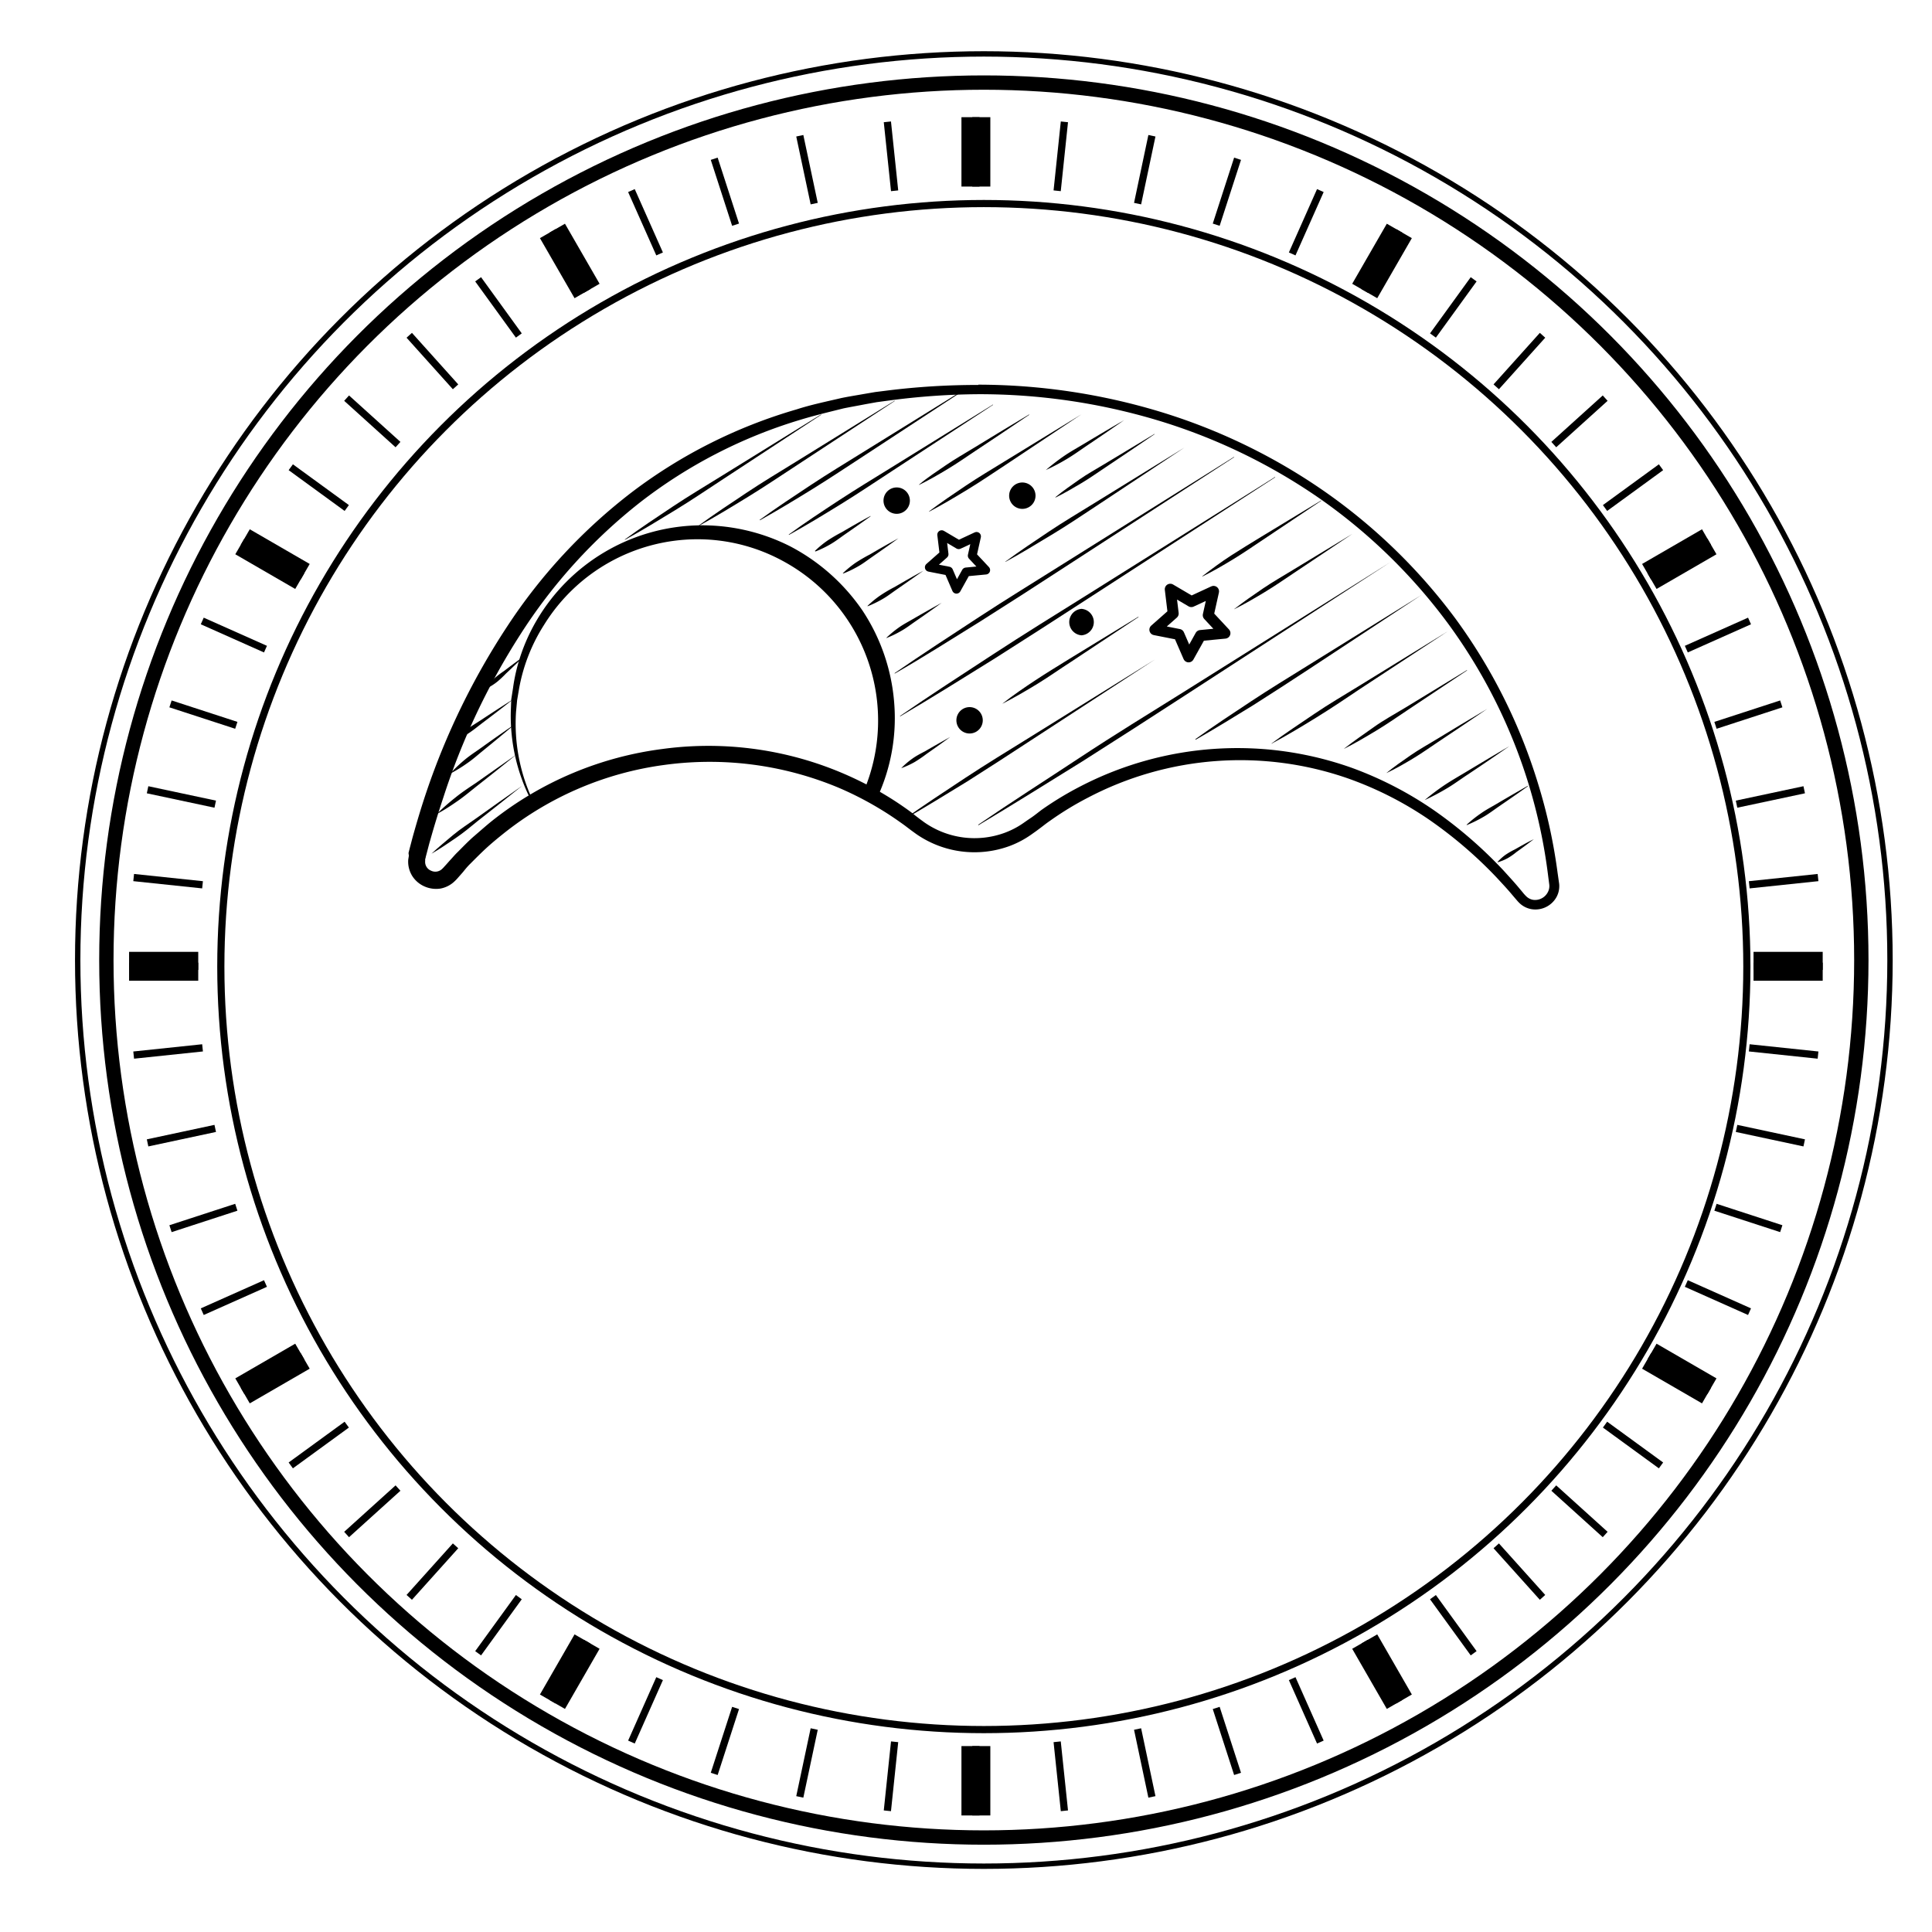 <svg xmlns="http://www.w3.org/2000/svg" viewBox="0 0 269.56 269.56"><defs><style>.cls-1,.cls-2,.cls-3,.cls-5,.cls-6,.cls-7,.cls-9{fill:none;}.cls-2,.cls-3,.cls-5,.cls-6,.cls-7,.cls-8,.cls-9{stroke:#000;}.cls-2,.cls-3{stroke-linecap:round;stroke-linejoin:round;}.cls-2{stroke-width:1.23px;}.cls-3{stroke-width:1.53px;}.cls-4,.cls-8{fill:#fff;}.cls-5,.cls-6,.cls-7,.cls-8,.cls-9{stroke-miterlimit:10;}.cls-6{stroke-width:0.75px;}.cls-7{stroke-width:2px;}.cls-8{stroke-width:4.03px;}.cls-9{stroke-width:1.01px;}</style></defs><g id="Ebene_2" data-name="Ebene 2"><g id="Layer_1" data-name="Layer 1"><rect class="cls-1" width="269.56" height="269.56"/><path d="M136.5,55a98.08,98.08,0,0,0-12.6.9l-1.56.21-1.56.28c-1,.2-2.07.38-3.09.59-2,.5-4.1,1-6.09,1.61A68.65,68.65,0,0,0,89.35,70.06,74.15,74.15,0,0,0,72.56,88.59a97.42,97.42,0,0,0-10.71,22.7q-1,3-1.84,6c-.15.5-.27,1-.41,1.52l-.2.76c0,.11-.08.28-.08.35a1.85,1.85,0,0,1,0,.23,1.32,1.32,0,0,0,.82,1.33,1.36,1.36,0,0,0,1.59-.29c.08-.06.3-.32.48-.51l.54-.61c.37-.39.72-.82,1.11-1.19.77-.77,1.52-1.56,2.35-2.27s1.63-1.43,2.48-2.11a48.14,48.14,0,0,1,23.74-10A47.81,47.81,0,0,1,123.65,111c.93.56,1.84,1.16,2.72,1.78.45.32.89.63,1.32,1l.64.49.6.44a12.21,12.21,0,0,0,11.21,1.5,11.54,11.54,0,0,0,2.61-1.35l.6-.42L144,114c.44-.31.86-.65,1.32-1a45.94,45.94,0,0,1,5.55-3.35,47.62,47.62,0,0,1,37.74-2.52,50.81,50.81,0,0,1,11.46,5.92,61.4,61.4,0,0,1,9.72,8.42c.72.8,1.45,1.58,2.13,2.4l.52.62a5.77,5.77,0,0,0,.48.54,1.82,1.82,0,0,0,1,.52,2,2,0,0,0,2-1,1.82,1.82,0,0,0,.24-1.13l-.2-1.55a74.94,74.94,0,0,0-13.88-34.81,77.38,77.38,0,0,0-18-17.54,80.37,80.37,0,0,0-22.68-10.91A86.49,86.49,0,0,0,136.5,55Zm0-1.33a88,88,0,0,1,25.28,3.75,81.81,81.81,0,0,1,23,11.13,79,79,0,0,1,18.32,17.8,77,77,0,0,1,11.45,22.84,75.53,75.53,0,0,1,2.76,12.51l.23,1.61a3.18,3.18,0,0,1-.41,1.92,3.37,3.37,0,0,1-3.39,1.63A3.21,3.21,0,0,1,212,126c-.26-.25-.41-.45-.58-.64l-.51-.6c-.68-.81-1.4-1.57-2.11-2.34a60.19,60.19,0,0,0-9.54-8.15,48.93,48.93,0,0,0-11.15-5.65,45.72,45.72,0,0,0-36.33,2.68,43.71,43.71,0,0,0-5.32,3.25c-.43.29-.84.62-1.25.93l-.63.47-.69.49a13.41,13.41,0,0,1-3,1.59,14.23,14.23,0,0,1-13.06-1.67l-.69-.5-.62-.47c-.41-.32-.84-.61-1.26-.91-.85-.59-1.72-1.16-2.61-1.69a45.9,45.9,0,0,0-5.54-2.84,46.61,46.61,0,0,0-24.37-3.23,45.66,45.66,0,0,0-22.55,9.63c-.81.65-1.61,1.31-2.36,2s-1.49,1.44-2.22,2.17c-.37.36-.7.76-1,1.14l-.51.58c-.18.2-.3.36-.61.66a3.9,3.9,0,0,1-2,1.07,4,4,0,0,1-2.26-.29,3.84,3.84,0,0,1-1.73-1.49,3.78,3.78,0,0,1-.54-2.26l.09-.56A2.9,2.9,0,0,1,57,119l.2-.78c.14-.52.26-1,.41-1.55.58-2.07,1.19-4.12,1.88-6.16A100.51,100.51,0,0,1,70.76,87.41a76.27,76.27,0,0,1,17.48-18.8,70.48,70.48,0,0,1,22.9-11.49c2-.65,4.15-1.09,6.23-1.58,1-.21,2.11-.38,3.16-.57l1.58-.27,1.6-.2A101.31,101.31,0,0,1,136.5,53.71Z"/><path d="M74.27,112a25.8,25.8,0,0,1-3-12.74l.06-1.66L71.58,96a24.49,24.49,0,0,1,.67-3.26,25.93,25.93,0,0,1,2.6-6.14A26.82,26.82,0,0,1,97.06,73.31a27.21,27.21,0,0,1,13.18,2.91,27.83,27.83,0,0,1,10.12,9,27.11,27.11,0,0,1,4.4,12.83,26.33,26.33,0,0,1-2.39,13.3l-1.9-.85a25.29,25.29,0,0,0-11.3-32.26,24.9,24.9,0,0,0-12.06-3A25.2,25.2,0,0,0,75.9,87.2a24.58,24.58,0,0,0-3.48,8.91l-.27,1.59L72,99.31a25.13,25.13,0,0,0,2.45,12.6Z"/><polygon class="cls-2" points="137.53 79.54 134.79 79.8 133.45 82.21 132.36 79.68 129.66 79.15 131.72 77.33 131.39 74.6 133.76 76 136.25 74.84 135.65 77.53 137.53 79.54"/><polygon class="cls-3" points="170.91 88.34 167.5 88.67 165.84 91.65 164.48 88.52 161.13 87.86 163.69 85.6 163.28 82.21 166.22 83.94 169.32 82.51 168.58 85.84 170.91 88.34"/><path d="M125.11,71.69a1.84,1.84,0,0,0,0-3.68,1.84,1.84,0,0,0,0,3.68Z"/><path d="M142.64,71a1.84,1.84,0,0,0,0-3.68,1.84,1.84,0,0,0,0,3.68Z"/><path d="M150.9,88.64a1.85,1.85,0,0,0,0-3.69,1.85,1.85,0,0,0,0,3.69Z"/><path d="M135.28,102.34a1.84,1.84,0,0,0,0-3.68,1.84,1.84,0,0,0,0,3.68Z"/><line class="cls-4" x1="62.89" y1="107.89" x2="71.61" y2="101.23"/><path d="M62.87,107.87a21,21,0,0,1,2-1.89c.7-.58,1.47-1.08,2.22-1.61q2.24-1.61,4.5-3.16l0,.05q-2.1,1.77-4.23,3.5c-.71.58-1.39,1.19-2.15,1.71a21.45,21.45,0,0,1-2.35,1.45Z"/><line class="cls-4" x1="87.21" y1="75.29" x2="114.57" y2="57.85"/><path d="M87.19,75.26c2.19-1.6,4.44-3.09,6.69-4.59s4.58-2.88,6.88-4.31l13.8-8.54,0,.06L101,66.78c-2.26,1.48-4.5,3-6.81,4.41s-4.61,2.82-7,4.13Z"/><line class="cls-4" x1="97.47" y1="73.37" x2="124.84" y2="55.93"/><path d="M97.45,73.35c2.19-1.6,4.45-3.09,6.7-4.59s4.57-2.89,6.87-4.31l13.8-8.54,0,.05-13.56,8.9c-2.27,1.48-4.51,3-6.81,4.41s-4.62,2.83-7,4.13Z"/><line class="cls-4" x1="106.01" y1="72.56" x2="135.1" y2="54.02"/><path d="M106,72.53c2.33-1.69,4.73-3.27,7.13-4.86s4.86-3.07,7.3-4.59L135.09,54l0,.06L120.69,63.5c-2.41,1.57-4.8,3.17-7.24,4.68s-4.9,3-7.42,4.41Z"/><line class="cls-4" x1="110.06" y1="74.6" x2="138.53" y2="56.46"/><path d="M110.05,74.58c2.27-1.66,4.62-3.21,7-4.77s4.76-3,7.15-4.48l14.35-8.89,0,.05-14.12,9.25c-2.36,1.54-4.69,3.11-7.09,4.59s-4.8,2.94-7.26,4.3Z"/><line class="cls-4" x1="128.26" y1="67.63" x2="143.61" y2="57.85"/><path d="M128.25,67.6c1.18-1,2.44-1.81,3.69-2.67s2.57-1.61,3.87-2.4q3.87-2.37,7.78-4.71l0,.06q-3.76,2.55-7.56,5.07c-1.26.84-2.5,1.71-3.8,2.49s-2.62,1.55-4,2.22Z"/><line class="cls-4" x1="129.66" y1="71.37" x2="150.9" y2="57.83"/><path d="M129.64,71.34c1.68-1.27,3.42-2.44,5.16-3.61s3.56-2.24,5.34-3.34l10.74-6.58,0,0-10.5,7c-1.75,1.15-3.49,2.34-5.28,3.43s-3.59,2.17-5.46,3.15Z"/><line class="cls-4" x1="145.91" y1="65.64" x2="156.85" y2="58.66"/><path d="M145.89,65.61a30.59,30.59,0,0,1,2.59-2c.89-.61,1.84-1.13,2.77-1.69,1.85-1.11,3.72-2.22,5.59-3.3l0,0c-1.78,1.24-3.56,2.46-5.36,3.67-.89.61-1.77,1.24-2.7,1.79a28.16,28.16,0,0,1-2.88,1.51Z"/><line class="cls-4" x1="147.3" y1="69.38" x2="161.13" y2="60.56"/><path d="M147.28,69.35c1.06-.88,2.19-1.65,3.31-2.44s2.32-1.44,3.49-2.15c2.34-1.42,4.68-2.83,7-4.22l0,.05q-3.39,2.31-6.8,4.59c-1.14.76-2.25,1.55-3.43,2.25s-2.36,1.39-3.6,2Z"/><line class="cls-4" x1="140.28" y1="78.4" x2="165.26" y2="62.48"/><path d="M140.26,78.37c2-1.47,4.05-2.84,6.1-4.21s4.18-2.63,6.28-3.93l12.61-7.78,0,0L152.9,70.64c-2.06,1.36-4.11,2.74-6.21,4s-4.22,2.57-6.4,3.75Z"/><line class="cls-4" x1="123.68" y1="89.05" x2="131.35" y2="84.16"/><path d="M123.66,89a15.24,15.24,0,0,1,1.77-1.46c.62-.44,1.3-.79,1.95-1.17q2-1.16,4-2.26l0,0q-1.85,1.34-3.72,2.63c-.62.43-1.23.9-1.89,1.27a15,15,0,0,1-2.06,1Z"/><line class="cls-4" x1="124.84" y1="93.95" x2="172.19" y2="63.77"/><path d="M124.82,93.92c3.85-2.66,7.78-5.21,11.69-7.77s7.9-5,11.87-7.5l23.8-14.91,0,.06L148.65,79.07q-5.88,3.84-11.81,7.59c-4,2.47-7.94,5-12,7.32Z"/><line class="cls-4" x1="125.58" y1="99.93" x2="177.93" y2="66.57"/><path d="M125.57,99.9c4.26-2.93,8.6-5.74,12.93-8.57s8.73-5.55,13.12-8.29l26.29-16.5,0,.06L151.89,83.46q-6.51,4.23-13.06,8.39c-4.39,2.73-8.77,5.47-13.23,8.1Z"/><line class="cls-4" x1="167.78" y1="80.41" x2="184.36" y2="69.85"/><path d="M167.76,80.39c1.29-1,2.64-2,4-2.88s2.77-1.73,4.17-2.59l8.41-5.1,0,.05-8.17,5.47c-1.37.91-2.71,1.84-4.11,2.69s-2.82,1.68-4.3,2.41Z"/><line class="cls-4" x1="139.9" y1="98.18" x2="158.85" y2="86.1"/><path d="M139.89,98.15c1.48-1.16,3-2.2,4.59-3.25s3.17-2,4.77-3l9.59-5.86,0,.06-9.36,6.21c-1.56,1-3.1,2.1-4.7,3.08s-3.22,1.92-4.89,2.78Z"/><line class="cls-4" x1="125.79" y1="107.17" x2="132.59" y2="102.84"/><path d="M125.77,107.15a11.39,11.39,0,0,1,1.55-1.32c.55-.39,1.15-.7,1.73-1,1.17-.68,2.34-1.34,3.52-2l0,0c-1.08.8-2.18,1.58-3.28,2.35a18.91,18.91,0,0,1-1.67,1.14,11.94,11.94,0,0,1-1.85.85Z"/><line class="cls-4" x1="172.19" y1="84.97" x2="188.7" y2="74.46"/><path d="M172.18,85c1.28-1,2.63-1.94,4-2.87s2.76-1.72,4.15-2.57l8.37-5.08,0,0-8.13,5.44c-1.36.91-2.7,1.84-4.09,2.68s-2.81,1.67-4.28,2.4Z"/><line class="cls-4" x1="125.99" y1="114.42" x2="161.13" y2="92.02"/><path d="M126,114.39c2.84-2,5.74-3.92,8.64-5.83s5.86-3.72,8.82-5.55l17.69-11,0,0-17.46,11.38q-4.35,2.86-8.75,5.65c-3,1.82-5.91,3.65-8.94,5.36Z"/><line class="cls-4" x1="136.5" y1="115.1" x2="193.99" y2="78.46"/><path d="M136.48,115.07c4.69-3.21,9.48-6.26,14.22-9.39s9.59-6.1,14.41-9.11L194,78.43l0,0L165.38,97q-7.15,4.65-14.35,9.22c-4.84,3-9.63,6-14.52,8.92Z"/><line class="cls-4" x1="166.78" y1="103.17" x2="198.36" y2="83.04"/><path d="M166.77,103.14c2.53-1.82,5.14-3.54,7.74-5.26s5.27-3.35,7.93-5L198.35,83l0,0L182.71,93.31q-3.92,2.58-7.87,5.09c-2.66,1.63-5.31,3.27-8,4.8Z"/><line class="cls-4" x1="177.42" y1="103.77" x2="202" y2="88.1"/><path d="M177.4,103.74c1.95-1.45,4-2.79,6-4.15s4.11-2.58,6.18-3.86L202,88.08l0,0-12.18,8c-2,1.34-4,2.7-6.11,4s-4.15,2.53-6.3,3.68Z"/><line class="cls-4" x1="187.56" y1="104.47" x2="204.7" y2="93.55"/><path d="M187.54,104.45c1.34-1.06,2.74-2,4.14-3s2.87-1.79,4.32-2.67l8.68-5.29,0,.06-8.46,5.64c-1.41.94-2.8,1.91-4.25,2.78s-2.91,1.74-4.43,2.5Z"/><line class="cls-4" x1="193.45" y1="107.89" x2="207.52" y2="98.92"/><path d="M193.43,107.86c1.08-.89,2.23-1.68,3.37-2.47s2.36-1.47,3.55-2.19c2.38-1.45,4.76-2.88,7.16-4.3l0,0q-3.45,2.35-6.92,4.66c-1.16.78-2.29,1.58-3.49,2.3s-2.4,1.41-3.66,2Z"/><line class="cls-4" x1="198.8" y1="111.65" x2="210.6" y2="104.13"/><path d="M198.79,111.62a32,32,0,0,1,2.8-2.11c1-.66,2-1.23,3-1.83,2-1.2,4-2.4,6-3.57l0,0q-2.87,2-5.78,3.94c-1,.65-1.91,1.34-2.91,1.93a32.75,32.75,0,0,1-3.1,1.64Z"/><line class="cls-4" x1="204.64" y1="115.1" x2="213.17" y2="109.66"/><path d="M204.63,115.07a17.67,17.67,0,0,1,2-1.59c.69-.49,1.44-.88,2.17-1.31,1.45-.86,2.91-1.7,4.38-2.54l0,.06c-1.37,1-2.76,1.94-4.15,2.9-.69.48-1.37,1-2.1,1.41a18.53,18.53,0,0,1-2.28,1.12Z"/><line class="cls-4" x1="208.95" y1="120.3" x2="214.01" y2="117.07"/><path d="M208.94,120.27a6.81,6.81,0,0,1,1.11-1,10.45,10.45,0,0,1,1.3-.75c.87-.49,1.75-1,2.65-1.43l0,0c-.8.61-1.6,1.21-2.42,1.79a8.74,8.74,0,0,1-1.23.86,6.5,6.5,0,0,1-1.41.57Z"/><line class="cls-4" x1="121.06" y1="84.56" x2="128.74" y2="79.67"/><path d="M121.05,84.53a13.5,13.5,0,0,1,1.77-1.45,20.2,20.2,0,0,1,2-1.18c1.31-.76,2.62-1.52,4-2.26l0,0Q126.91,81,125,82.32c-.62.43-1.22.9-1.88,1.27a15.14,15.14,0,0,1-2.07,1Z"/><line class="cls-4" x1="117.59" y1="80" x2="125.27" y2="75.11"/><path d="M117.58,80a14.44,14.44,0,0,1,1.77-1.46,22.35,22.35,0,0,1,2-1.17c1.31-.77,2.62-1.52,4-2.26l0,0c-1.23.89-2.47,1.76-3.72,2.63-.62.43-1.22.9-1.88,1.27a15.14,15.14,0,0,1-2.07,1Z"/><line class="cls-4" x1="113.7" y1="76.9" x2="121.38" y2="72.01"/><path d="M113.69,76.88a13.59,13.59,0,0,1,1.77-1.46,22.35,22.35,0,0,1,2-1.17c1.31-.77,2.62-1.52,4-2.26l0,.05q-1.85,1.33-3.72,2.62c-.62.44-1.22.9-1.88,1.28a15.14,15.14,0,0,1-2.07,1Z"/><line class="cls-4" x1="62.89" y1="103.77" x2="71.61" y2="97.59"/><path d="M62.87,103.74a18.82,18.82,0,0,1,2-1.77c.7-.55,1.47-1,2.22-1.49Q69.33,99,71.6,97.56l0,0c-1.4,1.11-2.81,2.19-4.24,3.27-.71.54-1.39,1.11-2.15,1.59a19.83,19.83,0,0,1-2.34,1.32Z"/><line class="cls-4" x1="67.93" y1="95.93" x2="73.02" y2="91.65"/><path d="M67.91,95.91A8,8,0,0,1,69,94.63a12.89,12.89,0,0,1,1.31-1c.88-.67,1.78-1.33,2.68-2l0,.05c-.79.78-1.59,1.54-2.4,2.3A14.57,14.57,0,0,1,69.4,95.1,8,8,0,0,1,68,96Z"/><line class="cls-4" x1="60.96" y1="113.59" x2="72.09" y2="105.25"/><path d="M60.94,113.57a31.82,31.82,0,0,1,2.62-2.31c.9-.73,1.87-1.37,2.82-2q2.84-2,5.69-4l0,0q-2.7,2.19-5.44,4.34c-.91.72-1.79,1.47-2.74,2.13s-1.92,1.31-3,1.87Z"/><line class="cls-4" x1="60.2" y1="119.15" x2="72.87" y2="109.66"/><path d="M60.19,119.12c1-.93,2-1.75,3-2.59s2.13-1.56,3.2-2.32q3.23-2.31,6.46-4.57l0,0q-3.09,2.48-6.2,4.91c-1,.82-2,1.66-3.13,2.42s-2.18,1.5-3.34,2.15Z"/><circle class="cls-5" cx="137.27" cy="134.86" r="106.46"/><circle class="cls-6" cx="137.27" cy="133.95" r="126.43"/><circle class="cls-7" cx="137.27" cy="133.95" r="122.43"/><line class="cls-8" x1="136.16" y1="16.35" x2="136.16" y2="26.03"/><line class="cls-8" x1="77.08" y1="32.22" x2="81.91" y2="40.6"/><line class="cls-8" x1="33.84" y1="75.59" x2="42.2" y2="80.43"/><line class="cls-8" x1="18.01" y1="134.82" x2="27.66" y2="134.82"/><line class="cls-8" x1="33.84" y1="194.06" x2="42.2" y2="189.22"/><line class="cls-8" x1="77.08" y1="237.43" x2="81.91" y2="229.04"/><line class="cls-8" x1="136.16" y1="253.3" x2="136.16" y2="243.62"/><line class="cls-8" x1="195.24" y1="237.43" x2="190.41" y2="229.04"/><line class="cls-8" x1="238.48" y1="194.06" x2="230.12" y2="189.22"/><line class="cls-8" x1="254.31" y1="134.82" x2="244.66" y2="134.82"/><line class="cls-8" x1="238.48" y1="75.59" x2="230.12" y2="80.43"/><line class="cls-8" x1="195.24" y1="32.22" x2="190.41" y2="40.6"/><line class="cls-9" x1="136.16" y1="16.35" x2="136.16" y2="26.03"/><line class="cls-9" x1="123.81" y1="17" x2="124.82" y2="26.62"/><line class="cls-9" x1="111.59" y1="18.94" x2="113.6" y2="28.41"/><line class="cls-9" x1="99.65" y1="22.15" x2="102.63" y2="31.35"/><line class="cls-9" x1="88.1" y1="26.59" x2="92.03" y2="35.43"/><line class="cls-9" x1="77.08" y1="32.22" x2="81.91" y2="40.6"/><line class="cls-9" x1="66.71" y1="38.97" x2="72.39" y2="46.81"/><line class="cls-9" x1="57.1" y1="46.78" x2="63.56" y2="53.97"/><line class="cls-9" x1="48.36" y1="55.55" x2="55.53" y2="62.03"/><line class="cls-9" x1="40.57" y1="65.19" x2="48.38" y2="70.88"/><line class="cls-9" x1="33.84" y1="75.59" x2="42.2" y2="80.43"/><line class="cls-9" x1="28.22" y1="86.64" x2="37.04" y2="90.57"/><line class="cls-9" x1="23.79" y1="98.21" x2="32.97" y2="101.2"/><line class="cls-9" x1="20.59" y1="110.19" x2="30.03" y2="112.2"/><line class="cls-9" x1="18.65" y1="122.44" x2="28.26" y2="123.45"/><line class="cls-9" x1="18.01" y1="134.82" x2="27.66" y2="134.82"/><line class="cls-9" x1="18.65" y1="147.21" x2="28.26" y2="146.2"/><line class="cls-9" x1="20.59" y1="159.46" x2="30.03" y2="157.44"/><line class="cls-9" x1="23.79" y1="171.43" x2="32.97" y2="168.44"/><line class="cls-9" x1="28.22" y1="183.01" x2="37.04" y2="179.08"/><line class="cls-9" x1="33.84" y1="194.06" x2="42.2" y2="189.22"/><line class="cls-9" x1="40.57" y1="204.46" x2="48.38" y2="198.77"/><line class="cls-9" x1="48.36" y1="214.1" x2="55.53" y2="207.62"/><line class="cls-9" x1="57.1" y1="222.87" x2="63.56" y2="215.68"/><line class="cls-9" x1="66.71" y1="230.67" x2="72.39" y2="222.84"/><line class="cls-9" x1="77.08" y1="237.43" x2="81.91" y2="229.04"/><line class="cls-9" x1="88.1" y1="243.06" x2="92.03" y2="234.21"/><line class="cls-9" x1="99.65" y1="247.5" x2="102.63" y2="238.3"/><line class="cls-9" x1="111.59" y1="250.71" x2="113.6" y2="241.24"/><line class="cls-9" x1="123.81" y1="252.65" x2="124.82" y2="243.02"/><line class="cls-9" x1="136.16" y1="253.3" x2="136.16" y2="243.62"/><line class="cls-9" x1="148.51" y1="252.65" x2="147.5" y2="243.02"/><line class="cls-9" x1="160.72" y1="250.71" x2="158.72" y2="241.24"/><line class="cls-9" x1="172.67" y1="247.5" x2="169.69" y2="238.3"/><line class="cls-9" x1="184.22" y1="243.06" x2="180.29" y2="234.21"/><line class="cls-9" x1="195.24" y1="237.43" x2="190.41" y2="229.04"/><line class="cls-9" x1="205.61" y1="230.67" x2="199.93" y2="222.84"/><line class="cls-9" x1="215.22" y1="222.87" x2="208.76" y2="215.68"/><line class="cls-9" x1="223.96" y1="214.1" x2="216.79" y2="207.62"/><line class="cls-9" x1="231.75" y1="204.46" x2="223.94" y2="198.77"/><line class="cls-9" x1="238.48" y1="194.06" x2="230.12" y2="189.22"/><line class="cls-9" x1="244.1" y1="183.01" x2="235.28" y2="179.08"/><line class="cls-9" x1="248.53" y1="171.43" x2="239.35" y2="168.44"/><line class="cls-9" x1="251.73" y1="159.46" x2="242.29" y2="157.44"/><line class="cls-9" x1="253.66" y1="147.21" x2="244.06" y2="146.2"/><line class="cls-9" x1="254.31" y1="134.82" x2="244.66" y2="134.82"/><line class="cls-9" x1="253.66" y1="122.44" x2="244.06" y2="123.45"/><line class="cls-9" x1="251.73" y1="110.19" x2="242.29" y2="112.2"/><line class="cls-9" x1="248.53" y1="98.21" x2="239.35" y2="101.2"/><line class="cls-9" x1="244.1" y1="86.64" x2="235.28" y2="90.57"/><line class="cls-9" x1="238.48" y1="75.59" x2="230.12" y2="80.43"/><line class="cls-9" x1="231.75" y1="65.19" x2="223.94" y2="70.88"/><line class="cls-9" x1="223.96" y1="55.55" x2="216.79" y2="62.03"/><line class="cls-9" x1="215.22" y1="46.78" x2="208.76" y2="53.97"/><line class="cls-9" x1="205.61" y1="38.97" x2="199.93" y2="46.81"/><line class="cls-9" x1="195.24" y1="32.22" x2="190.41" y2="40.6"/><line class="cls-9" x1="184.22" y1="26.59" x2="180.29" y2="35.43"/><line class="cls-9" x1="172.67" y1="22.15" x2="169.69" y2="31.35"/><line class="cls-9" x1="160.72" y1="18.94" x2="158.72" y2="28.41"/><line class="cls-9" x1="148.51" y1="17" x2="147.5" y2="26.62"/></g></g></svg>